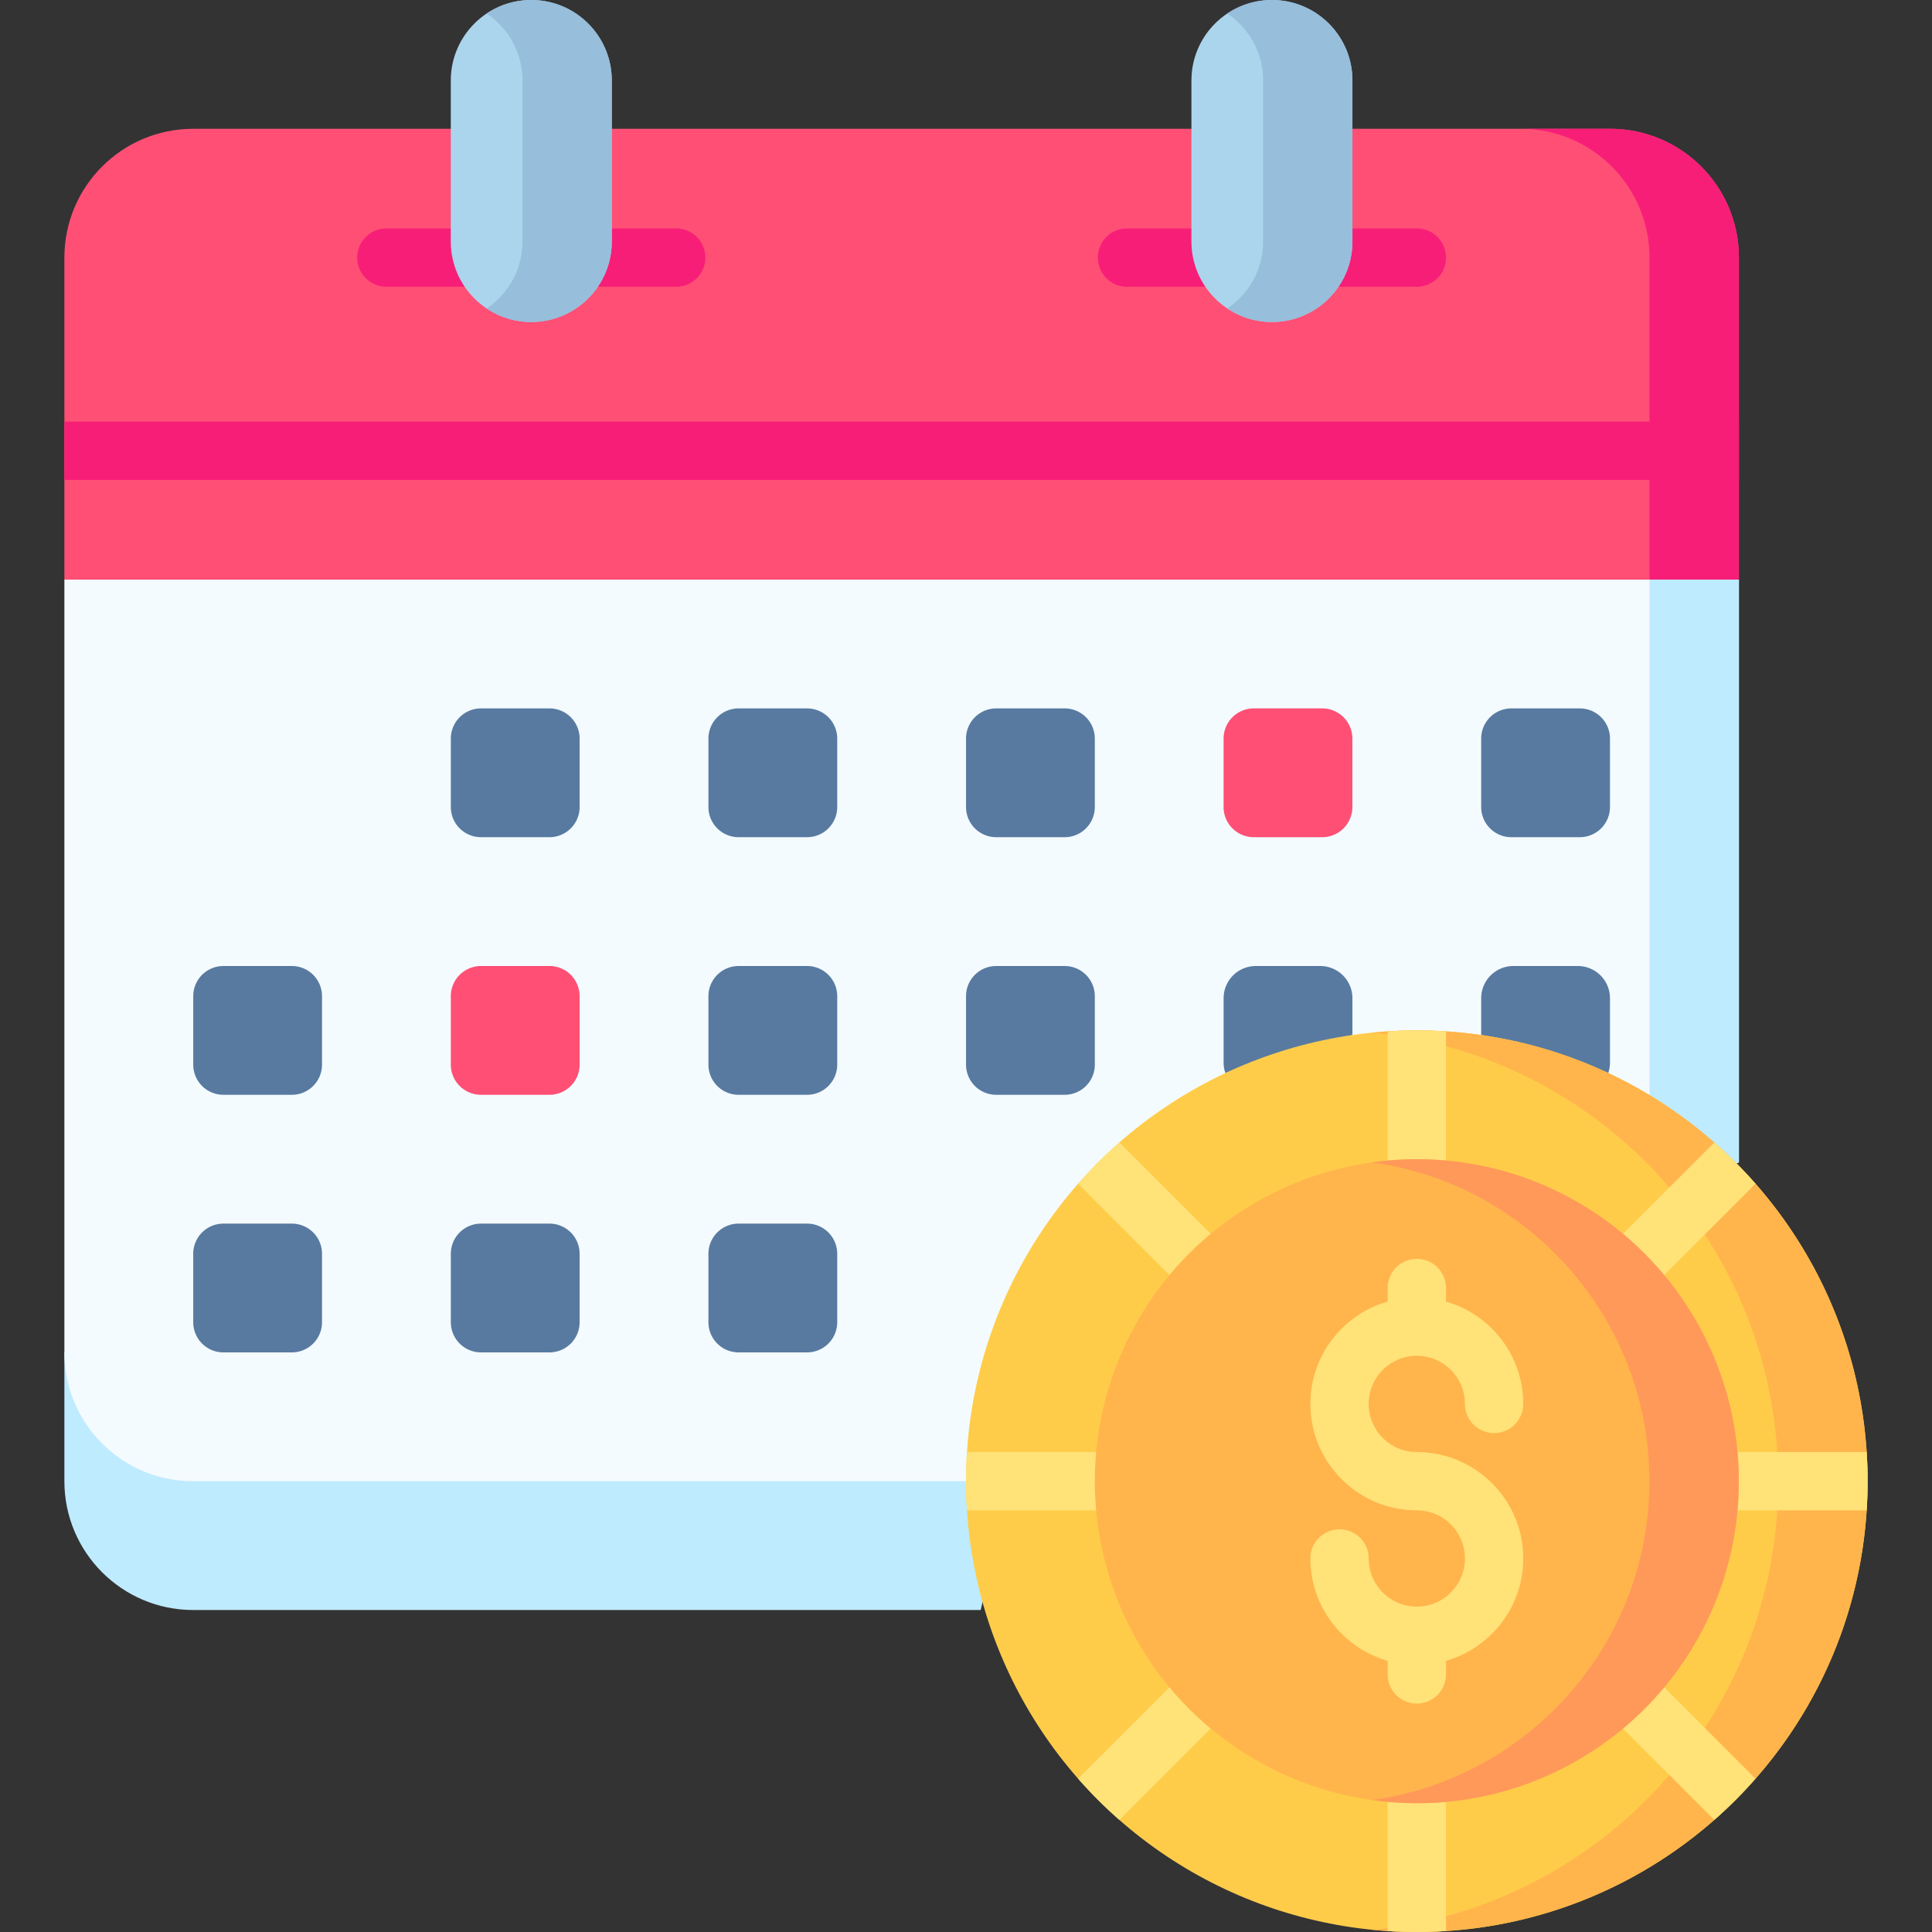 <svg xmlns="http://www.w3.org/2000/svg" width="512" height="512" style="enable-background:new 0 0 512 512" xml:space="preserve"><rect width="100%" height="100%" fill="#333333" stroke="none"/><g xmlns="http://www.w3.org/2000/svg"><path d="M259.892 426.667H51.195c-18.851 0-34.133-15.282-34.133-34.132v-34.134h258.859z" fill="#bfebff" data-original="#bfebff"></path><path d="M17.062 153.6v204.8c0 18.851 15.282 34.133 34.133 34.133h204.809l204.825-84.475V153.6L238.946 93.867z" fill="#f4fbff" data-original="#f4fbff"></path><path d="M437.135 308.058h23.694V153.6l-23.694-6.379z" fill="#bfebff" data-original="#bfebff"></path><path d="M460.829 153.6V68.266c0-18.851-15.282-34.133-34.132-34.133H51.195c-18.851 0-34.133 15.282-34.133 34.133V153.6z" fill="#ff4f75" data-original="#ff4f75"></path><path d="M426.697 34.133h-23.703c18.851 0 34.132 15.282 34.132 34.133V153.6h23.703V68.266c0-18.851-15.281-34.133-34.132-34.133zM124.613 75.993h-22.217a7.726 7.726 0 1 1 0-15.452h22.217a7.726 7.726 0 1 1 0 15.452zM179.195 75.993h-22.217a7.726 7.726 0 1 1 0-15.452h22.217c4.268 0 7.726 3.459 7.726 7.726s-3.458 7.726-7.726 7.726zM320.891 75.993h-22.218a7.726 7.726 0 1 1 0-15.452h22.218c4.268 0 7.726 3.459 7.726 7.726s-3.458 7.726-7.726 7.726zM375.474 75.993h-22.218a7.726 7.726 0 1 1 0-15.452h22.218c4.268 0 7.726 3.459 7.726 7.726s-3.458 7.726-7.726 7.726z" fill="#f71e78" data-original="#f71e78"></path><path d="M162.129 64c0 11.782-9.551 21.333-21.333 21.333S119.463 75.782 119.463 64V21.333C119.462 9.551 129.013 0 140.795 0s21.333 9.551 21.333 21.333V64zM358.407 64c0 11.782-9.551 21.333-21.333 21.333S315.74 75.782 315.74 64V21.333C315.74 9.551 325.292 0 337.074 0s21.333 9.551 21.333 21.333z" fill="#abd5ed" data-original="#abd5ed"></path><path d="M145.607 221.867h-18.133a8 8 0 0 1-8-8v-18.133a8 8 0 0 1 8-8h18.133a8 8 0 0 1 8 8v18.133a8 8 0 0 1-8 8zM213.874 221.867H195.74a8 8 0 0 1-8-8v-18.133a8 8 0 0 1 8-8h18.133a8 8 0 0 1 8 8v18.133a7.999 7.999 0 0 1-7.999 8zM282.14 221.867h-18.133a8 8 0 0 1-8-8v-18.133a8 8 0 0 1 8-8h18.133a8 8 0 0 1 8 8v18.133a8 8 0 0 1-8 8z" fill="#587aa1" data-original="#587aa1"></path><path d="M350.396 221.867h-18.133a8 8 0 0 1-8-8v-18.133a8 8 0 0 1 8-8h18.133a8 8 0 0 1 8 8v18.133a8 8 0 0 1-8 8z" fill="#ff4f75" data-original="#ff4f75"></path><path d="M418.663 221.867H400.53a8 8 0 0 1-8-8v-18.133a8 8 0 0 1 8-8h18.133a8 8 0 0 1 8 8v18.133a8 8 0 0 1-8 8zM392.529 274.276v-9.742a8.533 8.533 0 0 1 8.533-8.533h17.067a8.533 8.533 0 0 1 8.533 8.533V281.6c0 .961-.159 1.884-.451 2.746M77.34 290.134H59.207a8 8 0 0 1-8-8V264a8 8 0 0 1 8-8H77.34a8 8 0 0 1 8 8v18.133a8 8 0 0 1-8 8.001z" fill="#587aa1" data-original="#587aa1"></path><path d="M145.607 290.134h-18.133a8 8 0 0 1-8-8V264a8 8 0 0 1 8-8h18.133a8 8 0 0 1 8 8v18.133a8 8 0 0 1-8 8.001z" fill="#ff4f75" data-original="#ff4f75"></path><g fill="#587aa1"><path d="M213.874 290.134H195.74a8 8 0 0 1-8-8V264a8 8 0 0 1 8-8h18.133a8 8 0 0 1 8 8v18.133a8 8 0 0 1-7.999 8.001zM77.34 358.401H59.207a8 8 0 0 1-8-8v-18.133a8 8 0 0 1 8-8H77.34a8 8 0 0 1 8 8v18.133a8 8 0 0 1-8 8zM145.607 358.401h-18.133a8 8 0 0 1-8-8v-18.133a8 8 0 0 1 8-8h18.133a8 8 0 0 1 8 8v18.133a8 8 0 0 1-8 8zM213.874 358.401H195.74a8 8 0 0 1-8-8v-18.133a8 8 0 0 1 8-8h18.133a8 8 0 0 1 8 8v18.133a7.999 7.999 0 0 1-7.999 8zM282.14 290.134h-18.133a8 8 0 0 1-8-8V264a8 8 0 0 1 8-8h18.133a8 8 0 0 1 8 8v18.133a8 8 0 0 1-8 8.001zM324.724 284.35a8.533 8.533 0 0 1-.453-2.749v-17.067a8.533 8.533 0 0 1 8.533-8.533h17.067a8.533 8.533 0 0 1 8.533 8.533v9.74" data-original="#587aa1"></path></g><path d="M337.073 0c-4.38 0-8.448 1.324-11.835 3.588 5.725 3.826 9.498 10.344 9.498 17.746V64c0 7.402-3.773 13.92-9.498 17.746a21.232 21.232 0 0 0 11.835 3.587c11.782 0 21.334-9.551 21.334-21.333V21.333C358.407 9.551 348.856 0 337.073 0zM140.795 0c-4.38 0-8.448 1.324-11.836 3.588 5.725 3.826 9.498 10.344 9.498 17.746V64c0 7.402-3.773 13.92-9.498 17.746a21.233 21.233 0 0 0 11.836 3.587c11.782 0 21.333-9.551 21.333-21.333V21.333C162.129 9.551 152.577 0 140.795 0z" fill="#97bedb" data-original="#97bedb"></path><path d="M17.062 127.193h443.767v-15.452H17.062z" fill="#f71e78" data-original="#f71e78"></path><g><circle cx="375.471" cy="392.533" fill="#ffcc4a" r="119.467" data-original="#ffcc4a"></circle><path d="M375.471 273.066c-3.998 0-7.95.2-11.847.584 60.418 5.948 107.62 56.901 107.62 118.883s-47.202 112.934-107.62 118.883c3.897.384 7.849.584 11.847.584 65.98 0 119.467-53.487 119.467-119.467s-53.487-119.467-119.467-119.467z" fill="#ffb54c" data-original="#ffb54c"></path><g fill="#ffe278"><path d="M375.471 273.066c-2.596 0-5.171.092-7.726.255V307.2a7.726 7.726 0 1 0 15.452 0v-33.878a121.263 121.263 0 0 0-7.726-.256zM285.713 313.702l23.955 23.955c1.509 1.509 3.486 2.263 5.463 2.263s3.955-.754 5.463-2.263a7.725 7.725 0 0 0 0-10.927l-23.955-23.955a120.253 120.253 0 0 0-10.926 10.927zM290.138 384.807H256.26c-.163 2.555-.256 5.13-.256 7.726s.092 5.171.256 7.727h33.878a7.726 7.726 0 0 0 7.726-7.726 7.726 7.726 0 0 0-7.726-7.727zM309.668 447.41l-23.955 23.955a120.136 120.136 0 0 0 10.927 10.927l23.955-23.955a7.725 7.725 0 0 0 0-10.927 7.725 7.725 0 0 0-10.927 0zM375.471 470.14a7.726 7.726 0 0 0-7.726 7.726v33.878c2.555.163 5.13.255 7.726.255 2.597 0 5.171-.092 7.727-.255v-33.878a7.727 7.727 0 0 0-7.727-7.726zM465.229 471.365l-23.955-23.955a7.726 7.726 0 1 0-10.926 10.927l23.955 23.955a120.381 120.381 0 0 0 10.926-10.927zM454.302 302.775l-23.955 23.955a7.725 7.725 0 0 0 0 10.927 7.7 7.7 0 0 0 5.463 2.263 7.7 7.7 0 0 0 5.463-2.263l23.955-23.955a119.997 119.997 0 0 0-10.926-10.927zM494.682 384.807h-33.878a7.726 7.726 0 1 0 0 15.452h33.878c.163-2.555.255-5.13.255-7.727s-.091-5.17-.255-7.725z" data-original="#ffe278"></path></g><circle cx="375.471" cy="392.533" fill="#ffb54c" r="85.333" data-original="#ffb54c"></circle><path d="M375.471 384.807c-7.033 0-12.754-5.721-12.754-12.754 0-7.032 5.721-12.754 12.754-12.754 7.032 0 12.754 5.721 12.754 12.754a7.726 7.726 0 1 0 15.452 0c0-12.874-8.673-23.753-20.48-27.122v-3.598a7.726 7.726 0 1 0-15.452 0v3.598c-11.807 3.369-20.48 14.248-20.48 27.122 0 15.553 12.653 28.207 28.207 28.207 7.032 0 12.754 5.721 12.754 12.754 0 7.032-5.721 12.753-12.754 12.753s-12.754-5.721-12.754-12.753a7.726 7.726 0 1 0-15.452 0c0 12.874 8.673 23.753 20.48 27.122v3.598a7.726 7.726 0 1 0 15.452 0v-3.598c11.807-3.369 20.48-14.248 20.48-27.122-.001-15.554-12.654-28.207-28.207-28.207z" fill="#ffe278" data-original="#ffe278"></path><path d="M375.471 307.2c-4.022 0-7.973.299-11.847.837 41.518 5.77 73.486 41.39 73.486 84.496s-31.968 78.726-73.486 84.496c3.874.538 7.825.837 11.847.837 47.128 0 85.333-38.205 85.333-85.333S422.599 307.2 375.471 307.2z" fill="#ff9959" data-original="#ff9959"></path></g></g></svg>
